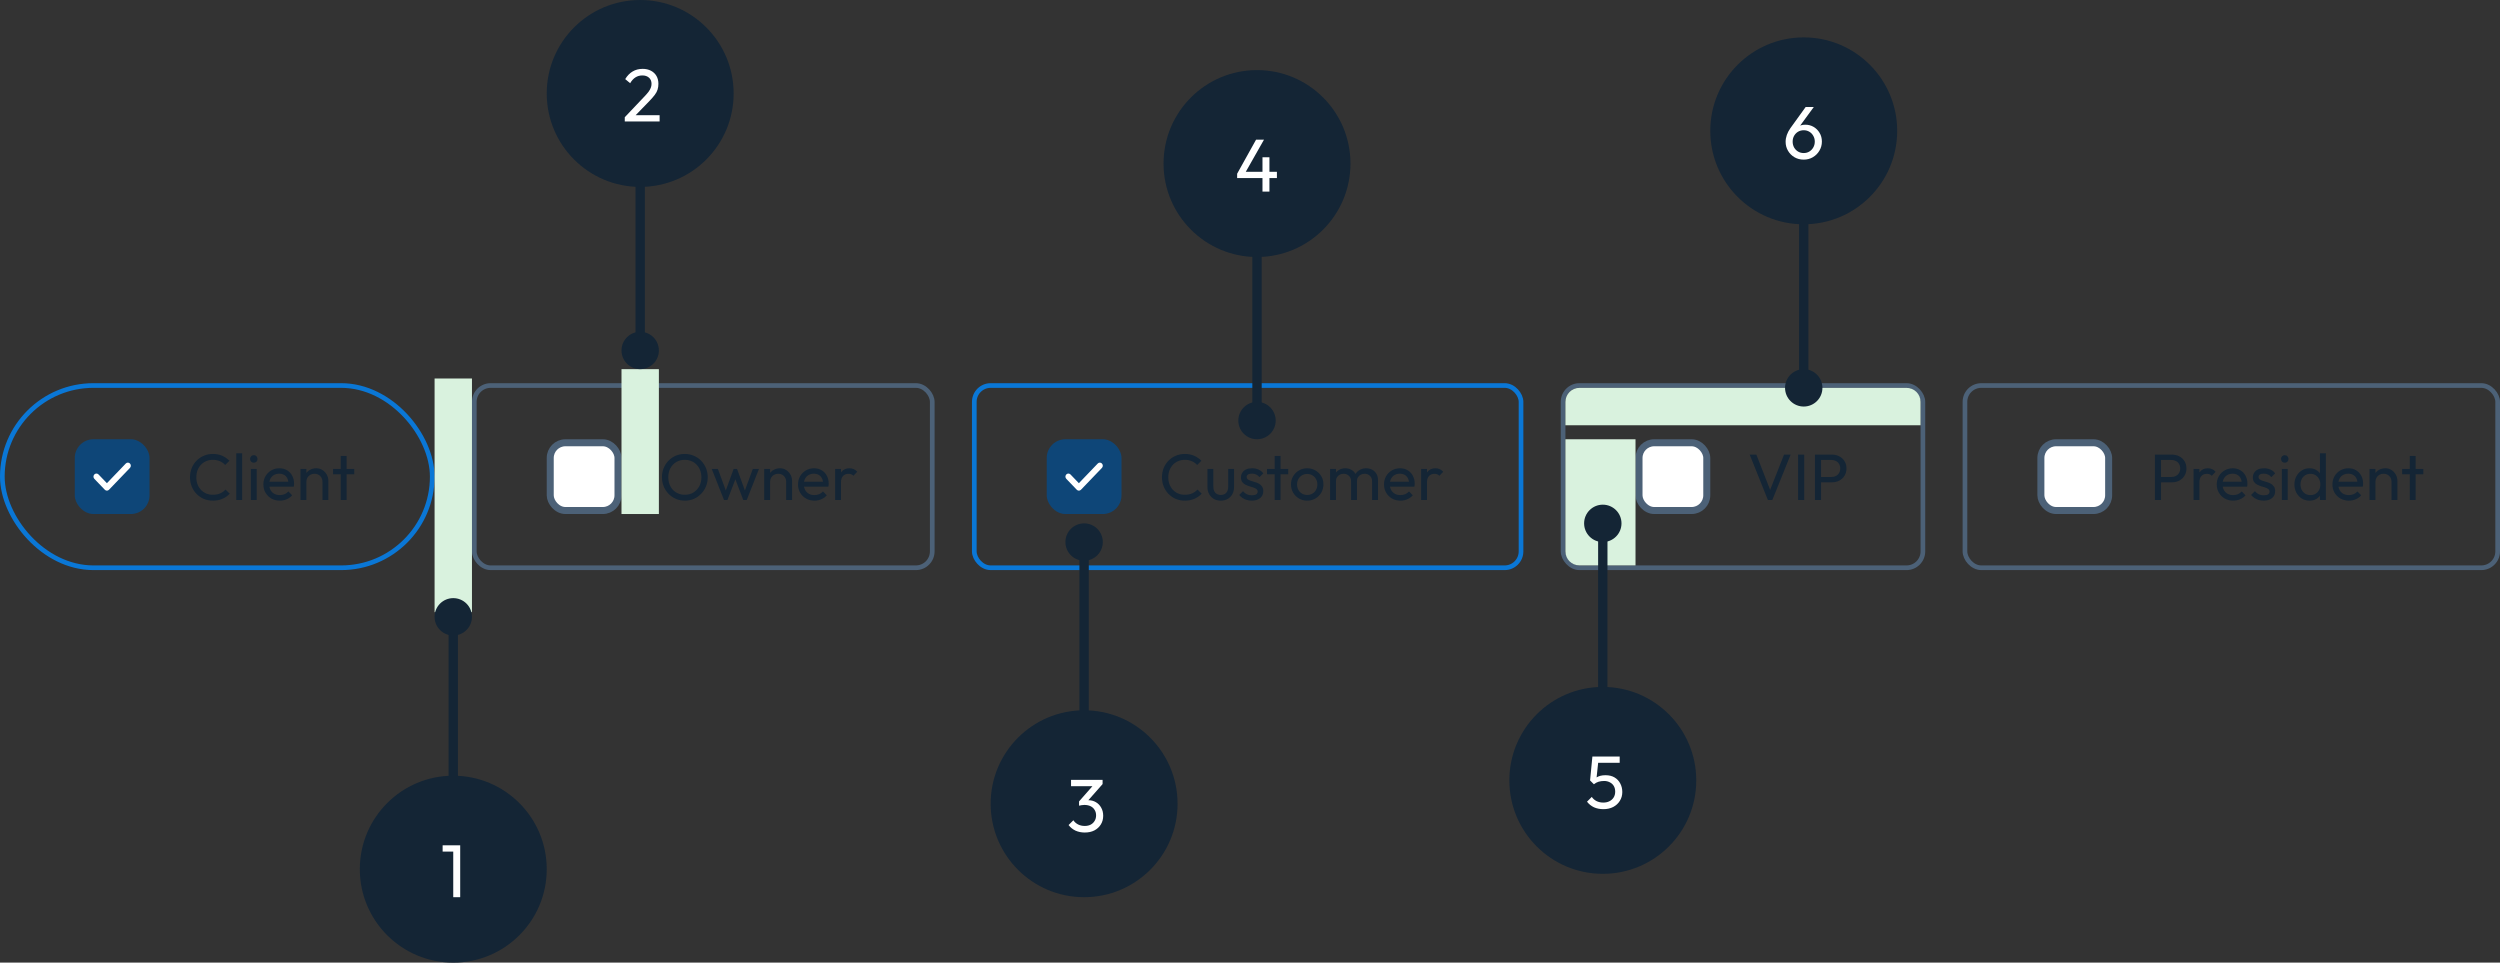 <svg width="535" height="206" viewBox="0 0 535 206" fill="none" xmlns="http://www.w3.org/2000/svg">
<rect x="0" y="0" width="535" height="206" fill="#333333" stroke="none"/>
<rect x="0.5" y="82.5" width="92" height="39" rx="19.5" stroke="#0A77D6"/>
<rect x="16" y="94" width="16" height="16" rx="4" fill="#0E4678"/>
<path d="M27.814 99.194C27.567 98.935 27.165 98.936 26.917 99.194L22.878 103.403L21.083 101.532C20.835 101.274 20.434 101.274 20.186 101.532C19.938 101.791 19.938 102.209 20.186 102.468L22.43 104.806C22.553 104.935 22.716 105 22.878 105C23.041 105 23.203 104.935 23.327 104.806L27.814 100.129C28.062 99.871 28.062 99.452 27.814 99.194Z" fill="white"/>
<path d="M45.558 107.14C44.858 107.14 44.209 107.014 43.612 106.762C43.015 106.501 42.492 106.141 42.044 105.684C41.605 105.227 41.265 104.695 41.022 104.088C40.779 103.481 40.658 102.833 40.658 102.142C40.658 101.442 40.779 100.789 41.022 100.182C41.265 99.575 41.605 99.048 42.044 98.6C42.492 98.143 43.01 97.788 43.598 97.536C44.195 97.275 44.844 97.144 45.544 97.144C46.309 97.144 46.981 97.275 47.56 97.536C48.139 97.797 48.652 98.152 49.1 98.6L48.19 99.51C47.882 99.165 47.504 98.894 47.056 98.698C46.617 98.502 46.113 98.404 45.544 98.404C45.031 98.404 44.559 98.497 44.13 98.684C43.701 98.861 43.327 99.118 43.01 99.454C42.693 99.79 42.445 100.187 42.268 100.644C42.1 101.101 42.016 101.601 42.016 102.142C42.016 102.683 42.1 103.183 42.268 103.64C42.445 104.097 42.693 104.494 43.01 104.83C43.327 105.166 43.701 105.427 44.13 105.614C44.559 105.791 45.031 105.88 45.544 105.88C46.151 105.88 46.678 105.782 47.126 105.586C47.574 105.381 47.952 105.105 48.26 104.76L49.17 105.656C48.722 106.123 48.195 106.487 47.588 106.748C46.991 107.009 46.314 107.14 45.558 107.14ZM50.563 107V97.004H51.823V107H50.563ZM53.68 107V100.35H54.94V107H53.68ZM54.31 99.02C54.077 99.02 53.886 98.945 53.736 98.796C53.587 98.637 53.512 98.441 53.512 98.208C53.512 97.984 53.587 97.797 53.736 97.648C53.886 97.489 54.077 97.41 54.31 97.41C54.544 97.41 54.735 97.489 54.884 97.648C55.033 97.797 55.108 97.984 55.108 98.208C55.108 98.441 55.033 98.637 54.884 98.796C54.735 98.945 54.544 99.02 54.31 99.02ZM59.877 107.14C59.214 107.14 58.617 106.991 58.085 106.692C57.553 106.384 57.133 105.969 56.825 105.446C56.517 104.923 56.363 104.331 56.363 103.668C56.363 103.015 56.512 102.427 56.811 101.904C57.119 101.381 57.53 100.971 58.043 100.672C58.566 100.364 59.149 100.21 59.793 100.21C60.409 100.21 60.95 100.35 61.417 100.63C61.893 100.91 62.262 101.297 62.523 101.792C62.794 102.287 62.929 102.847 62.929 103.472C62.929 103.565 62.924 103.668 62.915 103.78C62.906 103.883 62.887 104.004 62.859 104.144H57.245V103.094H62.187L61.725 103.5C61.725 103.052 61.646 102.674 61.487 102.366C61.328 102.049 61.104 101.806 60.815 101.638C60.526 101.461 60.176 101.372 59.765 101.372C59.336 101.372 58.958 101.465 58.631 101.652C58.304 101.839 58.052 102.1 57.875 102.436C57.698 102.772 57.609 103.169 57.609 103.626C57.609 104.093 57.702 104.503 57.889 104.858C58.076 105.203 58.342 105.474 58.687 105.67C59.032 105.857 59.429 105.95 59.877 105.95C60.25 105.95 60.591 105.885 60.899 105.754C61.216 105.623 61.487 105.427 61.711 105.166L62.523 105.992C62.206 106.365 61.814 106.65 61.347 106.846C60.89 107.042 60.4 107.14 59.877 107.14ZM69.007 107V103.122C69.007 102.618 68.848 102.203 68.531 101.876C68.214 101.549 67.803 101.386 67.299 101.386C66.963 101.386 66.664 101.461 66.403 101.61C66.142 101.759 65.936 101.965 65.787 102.226C65.638 102.487 65.563 102.786 65.563 103.122L65.045 102.828C65.045 102.324 65.157 101.876 65.381 101.484C65.605 101.092 65.918 100.784 66.319 100.56C66.72 100.327 67.173 100.21 67.677 100.21C68.181 100.21 68.624 100.336 69.007 100.588C69.399 100.84 69.707 101.171 69.931 101.582C70.155 101.983 70.267 102.413 70.267 102.87V107H69.007ZM64.303 107V100.35H65.563V107H64.303ZM72.913 107V97.564H74.173V107H72.913ZM71.275 101.498V100.35H75.811V101.498H71.275Z" fill="#142535"/>
<rect x="101.5" y="82.5" width="98" height="39" rx="3.5" stroke="#4C6177"/>
<rect x="117.75" y="94.75" width="14.5" height="14.5" rx="3.25" fill="white" stroke="#4C6177" stroke-width="1.5"/>
<path d="M146.572 107.14C145.881 107.14 145.237 107.014 144.64 106.762C144.043 106.501 143.52 106.141 143.072 105.684C142.624 105.217 142.274 104.681 142.022 104.074C141.779 103.467 141.658 102.819 141.658 102.128C141.658 101.428 141.779 100.779 142.022 100.182C142.274 99.575 142.619 99.043 143.058 98.586C143.506 98.129 144.024 97.774 144.612 97.522C145.209 97.27 145.853 97.144 146.544 97.144C147.235 97.144 147.874 97.27 148.462 97.522C149.059 97.774 149.582 98.129 150.03 98.586C150.478 99.043 150.828 99.575 151.08 100.182C151.332 100.789 151.458 101.442 151.458 102.142C151.458 102.833 151.332 103.481 151.08 104.088C150.828 104.695 150.478 105.227 150.03 105.684C149.591 106.141 149.073 106.501 148.476 106.762C147.888 107.014 147.253 107.14 146.572 107.14ZM146.544 105.88C147.244 105.88 147.855 105.721 148.378 105.404C148.91 105.077 149.33 104.634 149.638 104.074C149.946 103.505 150.1 102.856 150.1 102.128C150.1 101.587 150.011 101.092 149.834 100.644C149.657 100.187 149.409 99.79 149.092 99.454C148.775 99.118 148.401 98.861 147.972 98.684C147.543 98.497 147.067 98.404 146.544 98.404C145.853 98.404 145.242 98.563 144.71 98.88C144.187 99.197 143.772 99.636 143.464 100.196C143.165 100.756 143.016 101.4 143.016 102.128C143.016 102.669 143.1 103.173 143.268 103.64C143.445 104.097 143.688 104.494 143.996 104.83C144.313 105.157 144.687 105.413 145.116 105.6C145.555 105.787 146.031 105.88 146.544 105.88ZM154.943 107L152.311 100.35H153.627L155.531 105.53H155.111L157.001 100.35H157.729L159.619 105.53H159.199L161.103 100.35H162.419L159.801 107H159.059L157.141 101.974H157.603L155.671 107H154.943ZM168.243 107V103.122C168.243 102.618 168.085 102.203 167.767 101.876C167.45 101.549 167.039 101.386 166.535 101.386C166.199 101.386 165.901 101.461 165.639 101.61C165.378 101.759 165.173 101.965 165.023 102.226C164.874 102.487 164.799 102.786 164.799 103.122L164.281 102.828C164.281 102.324 164.393 101.876 164.617 101.484C164.841 101.092 165.154 100.784 165.555 100.56C165.957 100.327 166.409 100.21 166.913 100.21C167.417 100.21 167.861 100.336 168.243 100.588C168.635 100.84 168.943 101.171 169.167 101.582C169.391 101.983 169.503 102.413 169.503 102.87V107H168.243ZM163.539 107V100.35H164.799V107H163.539ZM174.289 107.14C173.626 107.14 173.029 106.991 172.497 106.692C171.965 106.384 171.545 105.969 171.237 105.446C170.929 104.923 170.775 104.331 170.775 103.668C170.775 103.015 170.924 102.427 171.223 101.904C171.531 101.381 171.942 100.971 172.455 100.672C172.978 100.364 173.561 100.21 174.205 100.21C174.821 100.21 175.362 100.35 175.829 100.63C176.305 100.91 176.674 101.297 176.935 101.792C177.206 102.287 177.341 102.847 177.341 103.472C177.341 103.565 177.336 103.668 177.327 103.78C177.318 103.883 177.299 104.004 177.271 104.144H171.657V103.094H176.599L176.137 103.5C176.137 103.052 176.058 102.674 175.899 102.366C175.74 102.049 175.516 101.806 175.227 101.638C174.938 101.461 174.588 101.372 174.177 101.372C173.748 101.372 173.37 101.465 173.043 101.652C172.716 101.839 172.464 102.1 172.287 102.436C172.11 102.772 172.021 103.169 172.021 103.626C172.021 104.093 172.114 104.503 172.301 104.858C172.488 105.203 172.754 105.474 173.099 105.67C173.444 105.857 173.841 105.95 174.289 105.95C174.662 105.95 175.003 105.885 175.311 105.754C175.628 105.623 175.899 105.427 176.123 105.166L176.935 105.992C176.618 106.365 176.226 106.65 175.759 106.846C175.302 107.042 174.812 107.14 174.289 107.14ZM178.715 107V100.35H179.975V107H178.715ZM179.975 103.206L179.499 102.996C179.499 102.147 179.695 101.47 180.087 100.966C180.479 100.462 181.044 100.21 181.781 100.21C182.117 100.21 182.42 100.271 182.691 100.392C182.962 100.504 183.214 100.695 183.447 100.966L182.621 101.82C182.481 101.671 182.327 101.563 182.159 101.498C181.991 101.433 181.795 101.4 181.571 101.4C181.104 101.4 180.722 101.549 180.423 101.848C180.124 102.147 179.975 102.599 179.975 103.206Z" fill="#142535"/>
<rect x="208.5" y="82.5" width="117" height="39" rx="3.5" stroke="#0A77D6"/>
<rect x="224" y="94" width="16" height="16" rx="4" fill="#0E4678"/>
<path d="M235.814 99.194C235.567 98.935 235.165 98.936 234.917 99.194L230.878 103.403L229.083 101.532C228.836 101.274 228.434 101.274 228.186 101.532C227.938 101.791 227.938 102.209 228.186 102.468L230.429 104.806C230.553 104.935 230.716 105 230.878 105C231.041 105 231.203 104.935 231.327 104.806L235.814 100.129C236.062 99.871 236.062 99.452 235.814 99.194Z" fill="white"/>
<path d="M253.558 107.14C252.858 107.14 252.209 107.014 251.612 106.762C251.015 106.501 250.492 106.141 250.044 105.684C249.605 105.227 249.265 104.695 249.022 104.088C248.779 103.481 248.658 102.833 248.658 102.142C248.658 101.442 248.779 100.789 249.022 100.182C249.265 99.575 249.605 99.048 250.044 98.6C250.492 98.143 251.01 97.788 251.598 97.536C252.195 97.275 252.844 97.144 253.544 97.144C254.309 97.144 254.981 97.275 255.56 97.536C256.139 97.797 256.652 98.152 257.1 98.6L256.19 99.51C255.882 99.165 255.504 98.894 255.056 98.698C254.617 98.502 254.113 98.404 253.544 98.404C253.031 98.404 252.559 98.497 252.13 98.684C251.701 98.861 251.327 99.118 251.01 99.454C250.693 99.79 250.445 100.187 250.268 100.644C250.1 101.101 250.016 101.601 250.016 102.142C250.016 102.683 250.1 103.183 250.268 103.64C250.445 104.097 250.693 104.494 251.01 104.83C251.327 105.166 251.701 105.427 252.13 105.614C252.559 105.791 253.031 105.88 253.544 105.88C254.151 105.88 254.678 105.782 255.126 105.586C255.574 105.381 255.952 105.105 256.26 104.76L257.17 105.656C256.722 106.123 256.195 106.487 255.588 106.748C254.991 107.009 254.314 107.14 253.558 107.14ZM261.237 107.14C260.695 107.14 260.205 107.019 259.767 106.776C259.337 106.524 259.001 106.179 258.759 105.74C258.516 105.301 258.395 104.793 258.395 104.214V100.35H259.655V104.158C259.655 104.522 259.715 104.839 259.837 105.11C259.967 105.371 260.154 105.572 260.397 105.712C260.639 105.852 260.924 105.922 261.251 105.922C261.745 105.922 262.133 105.768 262.413 105.46C262.693 105.143 262.833 104.709 262.833 104.158V100.35H264.093V104.214C264.093 104.793 263.971 105.301 263.729 105.74C263.486 106.179 263.15 106.524 262.721 106.776C262.301 107.019 261.806 107.14 261.237 107.14ZM267.895 107.14C267.522 107.14 267.167 107.093 266.831 107C266.505 106.897 266.201 106.757 265.921 106.58C265.641 106.393 265.399 106.174 265.193 105.922L266.005 105.11C266.248 105.409 266.528 105.633 266.845 105.782C267.163 105.922 267.517 105.992 267.909 105.992C268.301 105.992 268.605 105.927 268.819 105.796C269.034 105.656 269.141 105.465 269.141 105.222C269.141 104.979 269.053 104.793 268.875 104.662C268.707 104.522 268.488 104.41 268.217 104.326C267.947 104.233 267.657 104.144 267.349 104.06C267.051 103.967 266.766 103.85 266.495 103.71C266.225 103.57 266.001 103.379 265.823 103.136C265.655 102.893 265.571 102.571 265.571 102.17C265.571 101.769 265.669 101.423 265.865 101.134C266.061 100.835 266.332 100.607 266.677 100.448C267.032 100.289 267.457 100.21 267.951 100.21C268.474 100.21 268.936 100.303 269.337 100.49C269.748 100.667 270.084 100.938 270.345 101.302L269.533 102.114C269.347 101.871 269.113 101.685 268.833 101.554C268.563 101.423 268.255 101.358 267.909 101.358C267.545 101.358 267.265 101.423 267.069 101.554C266.883 101.675 266.789 101.848 266.789 102.072C266.789 102.296 266.873 102.469 267.041 102.59C267.209 102.711 267.429 102.814 267.699 102.898C267.979 102.982 268.269 103.071 268.567 103.164C268.866 103.248 269.151 103.365 269.421 103.514C269.692 103.663 269.911 103.864 270.079 104.116C270.257 104.368 270.345 104.699 270.345 105.11C270.345 105.735 270.121 106.23 269.673 106.594C269.235 106.958 268.642 107.14 267.895 107.14ZM272.778 107V97.564H274.038V107H272.778ZM271.14 101.498V100.35H275.676V101.498H271.14ZM279.743 107.14C279.09 107.14 278.502 106.986 277.979 106.678C277.457 106.37 277.041 105.955 276.733 105.432C276.425 104.9 276.271 104.307 276.271 103.654C276.271 103.01 276.425 102.431 276.733 101.918C277.041 101.395 277.457 100.98 277.979 100.672C278.502 100.364 279.09 100.21 279.743 100.21C280.387 100.21 280.971 100.364 281.493 100.672C282.025 100.971 282.445 101.381 282.753 101.904C283.061 102.427 283.215 103.01 283.215 103.654C283.215 104.307 283.061 104.9 282.753 105.432C282.445 105.955 282.025 106.37 281.493 106.678C280.971 106.986 280.387 107.14 279.743 107.14ZM279.743 105.922C280.163 105.922 280.537 105.824 280.863 105.628C281.19 105.432 281.447 105.166 281.633 104.83C281.82 104.485 281.913 104.093 281.913 103.654C281.913 103.225 281.815 102.842 281.619 102.506C281.433 102.17 281.176 101.909 280.849 101.722C280.532 101.526 280.163 101.428 279.743 101.428C279.323 101.428 278.95 101.526 278.623 101.722C278.297 101.909 278.04 102.17 277.853 102.506C277.667 102.842 277.573 103.225 277.573 103.654C277.573 104.093 277.667 104.485 277.853 104.83C278.04 105.166 278.297 105.432 278.623 105.628C278.95 105.824 279.323 105.922 279.743 105.922ZM284.635 107V100.35H285.895V107H284.635ZM289.129 107V102.982C289.129 102.487 288.975 102.1 288.667 101.82C288.368 101.531 287.99 101.386 287.533 101.386C287.225 101.386 286.95 101.451 286.707 101.582C286.464 101.713 286.268 101.895 286.119 102.128C285.97 102.361 285.895 102.641 285.895 102.968L285.377 102.716C285.377 102.212 285.484 101.773 285.699 101.4C285.923 101.027 286.226 100.737 286.609 100.532C286.992 100.317 287.421 100.21 287.897 100.21C288.364 100.21 288.784 100.313 289.157 100.518C289.54 100.723 289.838 101.013 290.053 101.386C290.277 101.759 290.389 102.203 290.389 102.716V107H289.129ZM293.623 107V102.982C293.623 102.487 293.469 102.1 293.161 101.82C292.862 101.531 292.489 101.386 292.041 101.386C291.733 101.386 291.453 101.451 291.201 101.582C290.958 101.713 290.762 101.895 290.613 102.128C290.464 102.361 290.389 102.641 290.389 102.968L289.675 102.716C289.703 102.203 289.838 101.764 290.081 101.4C290.333 101.027 290.655 100.737 291.047 100.532C291.439 100.317 291.868 100.21 292.335 100.21C292.82 100.21 293.254 100.313 293.637 100.518C294.02 100.723 294.323 101.013 294.547 101.386C294.78 101.759 294.897 102.207 294.897 102.73V107H293.623ZM299.692 107.14C299.029 107.14 298.432 106.991 297.9 106.692C297.368 106.384 296.948 105.969 296.64 105.446C296.332 104.923 296.178 104.331 296.178 103.668C296.178 103.015 296.327 102.427 296.626 101.904C296.934 101.381 297.344 100.971 297.858 100.672C298.38 100.364 298.964 100.21 299.608 100.21C300.224 100.21 300.765 100.35 301.232 100.63C301.708 100.91 302.076 101.297 302.338 101.792C302.608 102.287 302.744 102.847 302.744 103.472C302.744 103.565 302.739 103.668 302.73 103.78C302.72 103.883 302.702 104.004 302.674 104.144H297.06V103.094H302.002L301.54 103.5C301.54 103.052 301.46 102.674 301.302 102.366C301.143 102.049 300.919 101.806 300.63 101.638C300.34 101.461 299.99 101.372 299.58 101.372C299.15 101.372 298.772 101.465 298.446 101.652C298.119 101.839 297.867 102.1 297.69 102.436C297.512 102.772 297.424 103.169 297.424 103.626C297.424 104.093 297.517 104.503 297.704 104.858C297.89 105.203 298.156 105.474 298.502 105.67C298.847 105.857 299.244 105.95 299.692 105.95C300.065 105.95 300.406 105.885 300.714 105.754C301.031 105.623 301.302 105.427 301.526 105.166L302.338 105.992C302.02 106.365 301.628 106.65 301.162 106.846C300.704 107.042 300.214 107.14 299.692 107.14ZM304.117 107V100.35H305.377V107H304.117ZM305.377 103.206L304.901 102.996C304.901 102.147 305.097 101.47 305.489 100.966C305.881 100.462 306.446 100.21 307.183 100.21C307.519 100.21 307.823 100.271 308.093 100.392C308.364 100.504 308.616 100.695 308.849 100.966L308.023 101.82C307.883 101.671 307.729 101.563 307.561 101.498C307.393 101.433 307.197 101.4 306.973 101.4C306.507 101.4 306.124 101.549 305.825 101.848C305.527 102.147 305.377 102.599 305.377 103.206Z" fill="#142535"/>
<rect x="334.5" y="82.5" width="77" height="39" rx="3.5" stroke="#4C6177"/>
<rect x="350.75" y="94.75" width="14.5" height="14.5" rx="3.25" fill="white" stroke="#4C6177" stroke-width="1.5"/>
<path d="M378.326 107L374.434 97.284H375.862L379.068 105.502H378.55L381.784 97.284H383.198L379.278 107H378.326ZM384.787 107V97.284H386.103V107H384.787ZM389.278 103.22V102.072H391.924C392.288 102.072 392.61 101.997 392.89 101.848C393.179 101.699 393.403 101.489 393.562 101.218C393.73 100.947 393.814 100.625 393.814 100.252C393.814 99.879 393.73 99.557 393.562 99.286C393.403 99.015 393.179 98.805 392.89 98.656C392.61 98.507 392.288 98.432 391.924 98.432H389.278V97.284H392.008C392.605 97.284 393.137 97.405 393.604 97.648C394.08 97.891 394.453 98.236 394.724 98.684C395.004 99.123 395.144 99.645 395.144 100.252C395.144 100.849 395.004 101.372 394.724 101.82C394.453 102.259 394.08 102.604 393.604 102.856C393.137 103.099 392.605 103.22 392.008 103.22H389.278ZM388.396 107V97.284H389.712V107H388.396Z" fill="#142535"/>
<rect x="420.5" y="82.5" width="114" height="39" rx="3.5" stroke="#4C6177"/>
<rect x="436.75" y="94.75" width="14.5" height="14.5" rx="3.25" fill="white" stroke="#4C6177" stroke-width="1.5"/>
<path d="M462.03 103.22V102.072H464.676C465.04 102.072 465.362 101.997 465.642 101.848C465.931 101.699 466.155 101.489 466.314 101.218C466.482 100.947 466.566 100.625 466.566 100.252C466.566 99.879 466.482 99.557 466.314 99.286C466.155 99.015 465.931 98.805 465.642 98.656C465.362 98.507 465.04 98.432 464.676 98.432H462.03V97.284H464.76C465.357 97.284 465.889 97.405 466.356 97.648C466.832 97.891 467.205 98.236 467.476 98.684C467.756 99.123 467.896 99.645 467.896 100.252C467.896 100.849 467.756 101.372 467.476 101.82C467.205 102.259 466.832 102.604 466.356 102.856C465.889 103.099 465.357 103.22 464.76 103.22H462.03ZM461.148 107V97.284H462.464V107H461.148ZM469.414 107V100.35H470.674V107H469.414ZM470.674 103.206L470.198 102.996C470.198 102.147 470.394 101.47 470.786 100.966C471.178 100.462 471.743 100.21 472.48 100.21C472.816 100.21 473.12 100.271 473.39 100.392C473.661 100.504 473.913 100.695 474.146 100.966L473.32 101.82C473.18 101.671 473.026 101.563 472.858 101.498C472.69 101.433 472.494 101.4 472.27 101.4C471.804 101.4 471.421 101.549 471.122 101.848C470.824 102.147 470.674 102.599 470.674 103.206ZM477.895 107.14C477.232 107.14 476.635 106.991 476.103 106.692C475.571 106.384 475.151 105.969 474.843 105.446C474.535 104.923 474.381 104.331 474.381 103.668C474.381 103.015 474.53 102.427 474.829 101.904C475.137 101.381 475.547 100.971 476.061 100.672C476.583 100.364 477.167 100.21 477.811 100.21C478.427 100.21 478.968 100.35 479.435 100.63C479.911 100.91 480.279 101.297 480.541 101.792C480.811 102.287 480.947 102.847 480.947 103.472C480.947 103.565 480.942 103.668 480.933 103.78C480.923 103.883 480.905 104.004 480.877 104.144H475.263V103.094H480.205L479.743 103.5C479.743 103.052 479.663 102.674 479.505 102.366C479.346 102.049 479.122 101.806 478.833 101.638C478.543 101.461 478.193 101.372 477.783 101.372C477.353 101.372 476.975 101.465 476.649 101.652C476.322 101.839 476.07 102.1 475.893 102.436C475.715 102.772 475.627 103.169 475.627 103.626C475.627 104.093 475.72 104.503 475.907 104.858C476.093 105.203 476.359 105.474 476.705 105.67C477.05 105.857 477.447 105.95 477.895 105.95C478.268 105.95 478.609 105.885 478.917 105.754C479.234 105.623 479.505 105.427 479.729 105.166L480.541 105.992C480.223 106.365 479.831 106.65 479.365 106.846C478.907 107.042 478.417 107.14 477.895 107.14ZM484.434 107.14C484.061 107.14 483.706 107.093 483.37 107C483.044 106.897 482.74 106.757 482.46 106.58C482.18 106.393 481.938 106.174 481.732 105.922L482.544 105.11C482.787 105.409 483.067 105.633 483.384 105.782C483.702 105.922 484.056 105.992 484.448 105.992C484.84 105.992 485.144 105.927 485.358 105.796C485.573 105.656 485.68 105.465 485.68 105.222C485.68 104.979 485.592 104.793 485.414 104.662C485.246 104.522 485.027 104.41 484.756 104.326C484.486 104.233 484.196 104.144 483.888 104.06C483.59 103.967 483.305 103.85 483.034 103.71C482.764 103.57 482.54 103.379 482.362 103.136C482.194 102.893 482.11 102.571 482.11 102.17C482.11 101.769 482.208 101.423 482.404 101.134C482.6 100.835 482.871 100.607 483.216 100.448C483.571 100.289 483.996 100.21 484.49 100.21C485.013 100.21 485.475 100.303 485.876 100.49C486.287 100.667 486.623 100.938 486.884 101.302L486.072 102.114C485.886 101.871 485.652 101.685 485.372 101.554C485.102 101.423 484.794 101.358 484.448 101.358C484.084 101.358 483.804 101.423 483.608 101.554C483.422 101.675 483.328 101.848 483.328 102.072C483.328 102.296 483.412 102.469 483.58 102.59C483.748 102.711 483.968 102.814 484.238 102.898C484.518 102.982 484.808 103.071 485.106 103.164C485.405 103.248 485.69 103.365 485.96 103.514C486.231 103.663 486.45 103.864 486.618 104.116C486.796 104.368 486.884 104.699 486.884 105.11C486.884 105.735 486.66 106.23 486.212 106.594C485.774 106.958 485.181 107.14 484.434 107.14ZM488.309 107V100.35H489.569V107H488.309ZM488.939 99.02C488.706 99.02 488.514 98.945 488.365 98.796C488.216 98.637 488.141 98.441 488.141 98.208C488.141 97.984 488.216 97.797 488.365 97.648C488.514 97.489 488.706 97.41 488.939 97.41C489.172 97.41 489.364 97.489 489.513 97.648C489.662 97.797 489.737 97.984 489.737 98.208C489.737 98.441 489.662 98.637 489.513 98.796C489.364 98.945 489.172 99.02 488.939 99.02ZM494.24 107.14C493.624 107.14 493.073 106.991 492.588 106.692C492.103 106.384 491.715 105.969 491.426 105.446C491.146 104.923 491.006 104.335 491.006 103.682C491.006 103.029 491.146 102.441 491.426 101.918C491.715 101.395 492.103 100.98 492.588 100.672C493.073 100.364 493.624 100.21 494.24 100.21C494.735 100.21 495.183 100.317 495.584 100.532C495.985 100.737 496.307 101.027 496.55 101.4C496.802 101.764 496.942 102.189 496.97 102.674V104.676C496.942 105.152 496.807 105.577 496.564 105.95C496.321 106.323 495.999 106.617 495.598 106.832C495.197 107.037 494.744 107.14 494.24 107.14ZM494.45 105.95C494.87 105.95 495.234 105.852 495.542 105.656C495.859 105.46 496.107 105.194 496.284 104.858C496.461 104.513 496.55 104.121 496.55 103.682C496.55 103.225 496.457 102.828 496.27 102.492C496.093 102.156 495.845 101.89 495.528 101.694C495.22 101.498 494.856 101.4 494.436 101.4C494.016 101.4 493.647 101.498 493.33 101.694C493.013 101.89 492.761 102.161 492.574 102.506C492.397 102.842 492.308 103.229 492.308 103.668C492.308 104.116 492.397 104.513 492.574 104.858C492.761 105.194 493.013 105.46 493.33 105.656C493.657 105.852 494.03 105.95 494.45 105.95ZM497.74 107H496.466V105.208L496.704 103.584L496.466 101.974V97.004H497.74V107ZM502.654 107.14C501.992 107.14 501.394 106.991 500.862 106.692C500.33 106.384 499.91 105.969 499.602 105.446C499.294 104.923 499.14 104.331 499.14 103.668C499.14 103.015 499.29 102.427 499.588 101.904C499.896 101.381 500.307 100.971 500.82 100.672C501.343 100.364 501.926 100.21 502.57 100.21C503.186 100.21 503.728 100.35 504.194 100.63C504.67 100.91 505.039 101.297 505.3 101.792C505.571 102.287 505.706 102.847 505.706 103.472C505.706 103.565 505.702 103.668 505.692 103.78C505.683 103.883 505.664 104.004 505.636 104.144H500.022V103.094H504.964L504.502 103.5C504.502 103.052 504.423 102.674 504.264 102.366C504.106 102.049 503.882 101.806 503.592 101.638C503.303 101.461 502.953 101.372 502.542 101.372C502.113 101.372 501.735 101.465 501.408 101.652C501.082 101.839 500.83 102.1 500.652 102.436C500.475 102.772 500.386 103.169 500.386 103.626C500.386 104.093 500.48 104.503 500.666 104.858C500.853 105.203 501.119 105.474 501.464 105.67C501.81 105.857 502.206 105.95 502.654 105.95C503.028 105.95 503.368 105.885 503.676 105.754C503.994 105.623 504.264 105.427 504.488 105.166L505.3 105.992C504.983 106.365 504.591 106.65 504.124 106.846C503.667 107.042 503.177 107.14 502.654 107.14ZM511.784 107V103.122C511.784 102.618 511.626 102.203 511.308 101.876C510.991 101.549 510.58 101.386 510.076 101.386C509.74 101.386 509.442 101.461 509.18 101.61C508.919 101.759 508.714 101.965 508.564 102.226C508.415 102.487 508.34 102.786 508.34 103.122L507.822 102.828C507.822 102.324 507.934 101.876 508.158 101.484C508.382 101.092 508.695 100.784 509.096 100.56C509.498 100.327 509.95 100.21 510.454 100.21C510.958 100.21 511.402 100.336 511.784 100.588C512.176 100.84 512.484 101.171 512.708 101.582C512.932 101.983 513.044 102.413 513.044 102.87V107H511.784ZM507.08 107V100.35H508.34V107H507.08ZM515.69 107V97.564H516.95V107H515.69ZM514.052 101.498V100.35H518.588V101.498H514.052Z" fill="#142535"/>
<rect x="133" y="79" width="8" height="31" fill="#D9F2DE"/>
<path d="M335 94H350V121H338C336.343 121 335 119.657 335 118V94Z" fill="#D9F2DE"/>
<path d="M335 91H411V86C411 84.343 409.657 83 408 83H338C336.343 83 335 84.343 335 86V91Z" fill="#D9F2DE"/>
<rect x="93" y="81" width="8" height="50" fill="#D9F2DE"/>
<circle cx="97" cy="132" r="4" fill="#142535"/>
<circle cx="97" cy="186" r="20" fill="#142535"/>
<path d="M96.995 192V180.896H98.483V192H96.995ZM94.723 182.24V180.896H98.323V182.24H94.723Z" fill="white"/>
<rect x="96" y="134" width="2" height="35" fill="#142535"/>
<circle cx="232" cy="116" r="4" fill="#142535"/>
<circle cx="232" cy="172" r="20" fill="#142535"/>
<path d="M232.147 178.16C231.422 178.16 230.761 178.027 230.163 177.76C229.577 177.483 229.081 177.083 228.675 176.56L229.699 175.536C229.945 175.909 230.281 176.208 230.707 176.432C231.134 176.645 231.609 176.752 232.131 176.752C232.622 176.752 233.043 176.661 233.395 176.48C233.758 176.288 234.041 176.021 234.243 175.68C234.457 175.339 234.563 174.944 234.563 174.496C234.563 174.037 234.457 173.643 234.243 173.312C234.041 172.971 233.753 172.709 233.379 172.528C233.006 172.347 232.563 172.256 232.051 172.256C231.859 172.256 231.667 172.272 231.475 172.304C231.283 172.325 231.097 172.363 230.915 172.416L231.555 171.552C231.758 171.456 231.977 171.381 232.211 171.328C232.446 171.275 232.681 171.248 232.915 171.248C233.513 171.248 234.046 171.387 234.515 171.664C234.995 171.941 235.374 172.331 235.651 172.832C235.939 173.333 236.083 173.915 236.083 174.576C236.083 175.28 235.913 175.904 235.571 176.448C235.241 176.981 234.782 177.403 234.195 177.712C233.609 178.011 232.926 178.16 232.147 178.16ZM230.915 172.416V171.504L234.163 167.808L235.955 167.792L232.611 171.584L230.915 172.416ZM229.203 168.24V166.896H235.955V167.792L234.643 168.24H229.203Z" fill="white"/>
<rect x="231" y="118" width="2" height="35" fill="#142535"/>
<circle cx="343" cy="112" r="4" fill="#142535"/>
<circle cx="343" cy="167" r="20" fill="#142535"/>
<path d="M343.14 173.16C342.383 173.16 341.705 173.027 341.108 172.76C340.521 172.483 340.025 172.083 339.62 171.56L340.644 170.536C340.889 170.909 341.225 171.208 341.652 171.432C342.089 171.645 342.575 171.752 343.108 171.752C343.609 171.752 344.047 171.656 344.42 171.464C344.804 171.272 345.103 171.005 345.316 170.664C345.54 170.312 345.652 169.896 345.652 169.416C345.652 168.925 345.545 168.509 345.332 168.168C345.119 167.827 344.831 167.571 344.468 167.4C344.116 167.219 343.727 167.128 343.3 167.128C342.863 167.128 342.463 167.181 342.1 167.288C341.748 167.395 341.412 167.576 341.092 167.832L341.108 166.872C341.289 166.648 341.497 166.467 341.732 166.328C341.967 166.189 342.233 166.083 342.532 166.008C342.831 165.933 343.177 165.896 343.572 165.896C344.34 165.896 344.991 166.056 345.524 166.376C346.057 166.696 346.463 167.128 346.74 167.672C347.028 168.216 347.172 168.824 347.172 169.496C347.172 170.2 346.996 170.829 346.644 171.384C346.303 171.939 345.828 172.376 345.22 172.696C344.612 173.005 343.919 173.16 343.14 173.16ZM341.092 167.832L340.276 167.016L340.772 161.896H342.148L341.588 167.16L341.092 167.832ZM341.076 163.24L340.772 161.896H346.612V163.24H341.076Z" fill="white"/>
<rect x="342" y="114" width="2" height="35" fill="#142535"/>
<circle cx="137" cy="75" r="4" transform="rotate(180 137 75)" fill="#142535"/>
<circle cx="137" cy="20" r="20" transform="rotate(180 137 20)" fill="#142535"/>
<path d="M133.7 25.088L137.796 20.768C138.212 20.341 138.537 19.973 138.772 19.664C139.007 19.344 139.172 19.051 139.268 18.784C139.375 18.517 139.428 18.24 139.428 17.952C139.428 17.387 139.247 16.944 138.884 16.624C138.521 16.304 138.052 16.144 137.476 16.144C136.911 16.144 136.415 16.283 135.988 16.56C135.561 16.827 135.183 17.243 134.852 17.808L133.796 16.928C134.233 16.203 134.761 15.659 135.38 15.296C135.999 14.923 136.713 14.736 137.524 14.736C138.207 14.736 138.799 14.869 139.3 15.136C139.812 15.403 140.207 15.776 140.484 16.256C140.761 16.736 140.9 17.296 140.9 17.936C140.9 18.395 140.841 18.805 140.724 19.168C140.617 19.531 140.42 19.904 140.132 20.288C139.855 20.661 139.465 21.109 138.964 21.632L135.652 25.04L133.7 25.088ZM133.7 26L133.7 25.088L134.98 24.656L141.156 24.656L141.156 26L133.7 26Z" fill="white"/>
<rect x="138" y="72" width="2" height="33" transform="rotate(180 138 72)" fill="#142535"/>
<circle cx="269" cy="90" r="4" transform="rotate(180 269 90)" fill="#142535"/>
<circle cx="269" cy="35" r="20" transform="rotate(180 269 35)" fill="#142535"/>
<path d="M264.747 37.176L268.795 29.896L270.491 29.896L266.363 37.176L264.747 37.176ZM264.747 38.104L264.747 37.176L265.387 36.76L273.259 36.76L273.259 38.104L264.747 38.104ZM270.171 41L270.171 33.656L271.659 33.656L271.659 41L270.171 41Z" fill="white"/>
<rect x="270" y="87" width="2" height="33" transform="rotate(180 270 87)" fill="#142535"/>
<circle cx="386" cy="83" r="4" transform="rotate(180 386 83)" fill="#142535"/>
<circle cx="386" cy="28" r="20" transform="rotate(180 386 28)" fill="#142535"/>
<path d="M385.996 34.16C385.26 34.16 384.599 33.989 384.012 33.648C383.436 33.307 382.978 32.848 382.636 32.272C382.295 31.696 382.124 31.056 382.124 30.352C382.124 29.371 382.466 28.395 383.148 27.424L386.412 22.896L388.156 22.896L384.812 27.456L384.268 27.744C384.396 27.52 384.551 27.333 384.732 27.184C384.914 27.024 385.138 26.901 385.404 26.816C385.671 26.731 385.986 26.688 386.348 26.688C386.999 26.688 387.586 26.843 388.108 27.152C388.642 27.461 389.068 27.888 389.388 28.432C389.719 28.965 389.884 29.589 389.884 30.304C389.884 31.008 389.708 31.653 389.356 32.24C389.015 32.827 388.546 33.296 387.948 33.648C387.362 33.989 386.711 34.16 385.996 34.16ZM385.996 32.752C386.444 32.752 386.844 32.645 387.196 32.432C387.559 32.208 387.842 31.915 388.044 31.552C388.258 31.179 388.364 30.763 388.364 30.304C388.364 29.845 388.258 29.435 388.044 29.072C387.842 28.699 387.559 28.405 387.196 28.192C386.844 27.979 386.444 27.872 385.996 27.872C385.548 27.872 385.143 27.979 384.78 28.192C384.428 28.405 384.146 28.699 383.932 29.072C383.73 29.435 383.628 29.845 383.628 30.304C383.628 30.763 383.73 31.179 383.932 31.552C384.146 31.925 384.428 32.219 384.78 32.432C385.143 32.645 385.548 32.752 385.996 32.752Z" fill="white"/>
<rect x="387" y="80" width="2" height="33" transform="rotate(180 387 80)" fill="#142535"/>
</svg>
